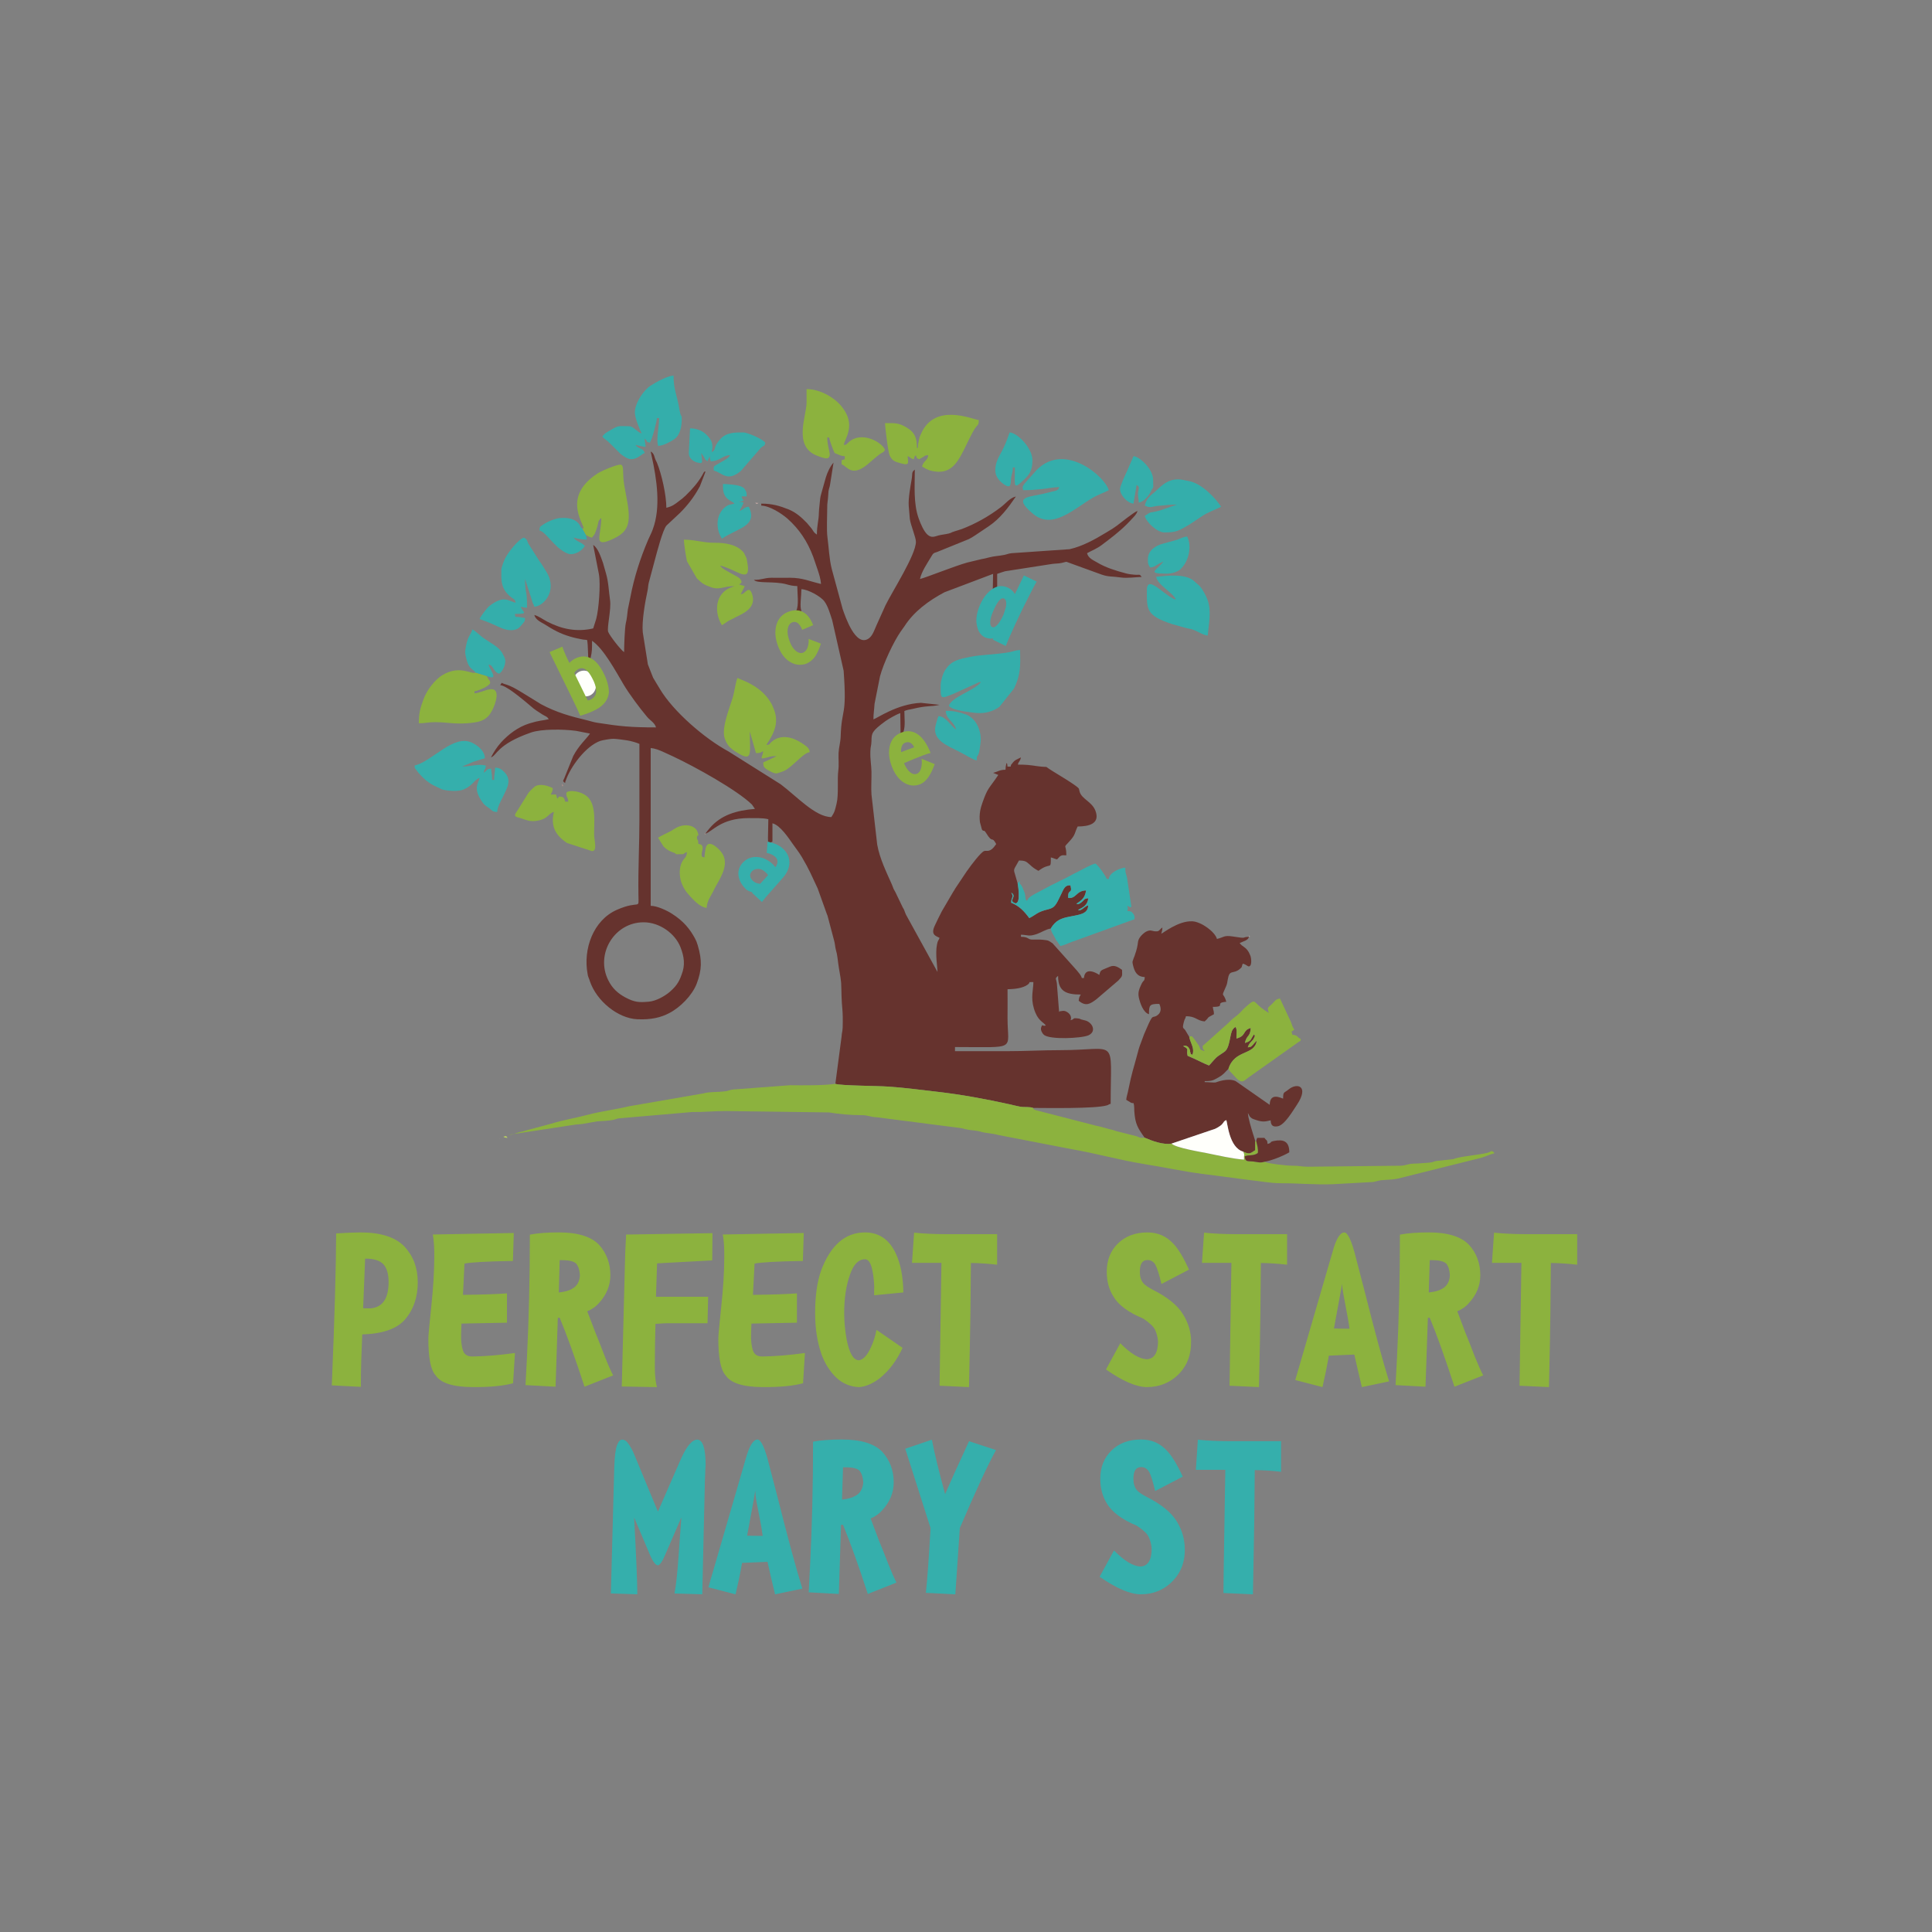 <svg xmlns="http://www.w3.org/2000/svg" id="Layer_1" data-name="Layer 1" viewBox="0 0 800 800"><rect x="0" y="0" width="800" height="800" fill="#808080" stroke="none"/><defs><style> .cls-1 { fill: #b8928d; } .cls-1, .cls-2, .cls-3, .cls-4, .cls-5, .cls-6, .cls-7, .cls-8, .cls-9, .cls-10, .cls-11 { stroke-width: 0px; } .cls-1, .cls-3, .cls-4, .cls-7, .cls-8, .cls-10 { fill-rule: evenodd; } .cls-2 { fill: #35afac; } .cls-3, .cls-6 { fill: #34aeab; } .cls-4 { fill: #b9cf61; } .cls-5 { fill: #cdda94; } .cls-7 { fill: #fffffb; } .cls-8 { fill: #c5a9a6; } .cls-9, .cls-10 { fill: #8cb23e; } .cls-11 { fill: #66332e; } </style></defs><path id="path1136" class="cls-9" d="M172.99,530.9c0,6.28-1.8,11.47-5.35,15.54-3.34,3.81-9.21,5.86-17.65,6.12l-.41,11.06c-.1,2.98-.15,6.53-.15,10.65l-12.04-.62c1.18-28.24,1.75-49.23,1.8-62.92,4.27-.26,7.67-.41,10.08-.41,8.39,0,14.46,1.95,18.21,5.86,3.65,3.91,5.5,8.8,5.5,14.71ZM160.91,530.9c0-3.4-.72-5.86-2.21-7.46-1.49-1.49-3.86-2.26-7.2-2.26h-.31l-.82,20.53c.82.05,1.9.05,3.29.05,4.89-.57,7.25-4.22,7.25-10.86ZM213.23,560.27l-.77,12.5c-4.17,1.13-9.83,1.65-16.87,1.59-8.08-.05-13.12-1.7-15.18-4.84-2.06-2.16-3.04-7.25-3.04-15.28,0-1.13.41-5.61,1.23-13.38.77-7.36,1.18-13.99,1.23-20.01.05-3.91-.15-7.15-.62-9.67l33.54-.62-.36,11.58c-10.8.15-17.49.57-20.06,1.08l-.62,12.96c7.92-.1,13.99-.31,18.21-.62v12.14l-18.83.36-.15,4.17c-.1,2.78.15,5.09.72,6.84.51,1.75,1.8,2.62,3.91,2.62,5.35-.05,11.27-.57,17.65-1.44ZM253.87,569.53l-11.83,4.68c-3.96-12.14-7.41-21.66-10.29-28.55h-.77l-.93,28.55-12.45-.67.57-10.75c.82-16.41,1.23-33.59,1.23-51.55,3.19-.62,7.15-.93,11.99-.93,7.87,0,13.43,1.75,16.67,5.14,3.09,3.45,4.68,7.67,4.68,12.6,0,4.22-1.59,8.08-4.68,11.47-1.29,1.49-2.88,2.62-4.89,3.45l3.45,9c1.29,3.24,2.62,6.53,3.91,9.93,1.29,3.29,2.42,5.81,3.34,7.61ZM240.13,528.07c-.1-2.06-.62-3.65-1.49-4.78-.93-.98-2.88-1.49-5.86-1.49h-1.03l-.36,13.38c2.37-.26,4.22-.72,5.45-1.49,2.06-1.08,3.14-2.93,3.29-5.61ZM295.02,510.63l-.1,11.27-22.84,1.23-.46,13.84h21.61l-.26,10.96h-17.03c-.31,0-1.8.05-4.53.26-.15,5.86-.26,11.78-.26,17.65,0,3.65.31,6.48.87,8.54l-14.56-.26,1.29-50.06c.05-3.34.21-7.67.51-12.86l35.75-.57ZM333.3,560.27l-.77,12.5c-4.17,1.13-9.77,1.65-16.87,1.59-8.08-.05-13.12-1.7-15.18-4.84-2.01-2.16-3.04-7.25-3.04-15.28,0-1.13.41-5.61,1.23-13.38.77-7.36,1.23-13.99,1.23-20.01.05-3.91-.1-7.15-.62-9.67l33.54-.62-.36,11.58c-10.8.15-17.49.57-20.01,1.08l-.67,12.96c7.97-.1,14.04-.31,18.21-.62v12.14l-18.83.36-.15,4.17c-.1,2.78.15,5.09.72,6.84.51,1.75,1.8,2.62,3.91,2.62,5.35-.05,11.27-.57,17.65-1.44ZM374.05,535.17l-12.09,1.18c0-1.8,0-3.04.05-3.6-.15-3.29-.51-5.92-1.08-7.97-.62-2.21-1.54-3.34-2.73-3.34-2.68,0-4.73,2.06-6.17,6.17-1.65,4.53-2.47,9.88-2.47,16.1,0,3.6.36,7.25,1.03,11.01,1.13,5.71,2.83,8.54,5.09,8.54,1.8-.26,3.45-2.06,4.94-5.35,1.03-2.16,1.8-4.58,2.32-7.25l10.8,7.46c-2.37,5.14-5.45,9.31-9.36,12.5-2.93,2.26-5.81,3.55-8.69,3.76-3.55-.15-6.64-1.44-9.21-3.76-2.78-2.62-4.89-5.92-6.33-9.88-1.75-5.04-2.62-10.7-2.62-17.03,0-7.1.82-12.91,2.42-17.44,3.91-10.65,10.03-15.95,18.26-15.95,5.71,0,9.98,2.88,12.71,8.69,2.01,4.27,3.04,9.67,3.14,16.15ZM412.89,523.69c-3.45-.41-7.1-.67-10.86-.72l-.21,21.2c-.1,5.81-.26,15.85-.57,30.2l-12.19-.57c.05-4.37.15-11.37.31-21.04l.46-29.84h-12.19l.87-12.5c3.96.41,8.39.62,13.38.62h20.99v12.66ZM493.19,555.44c.1,5.25-1.44,9.62-4.68,13.12-3.65,3.86-8.23,5.81-13.68,5.81-4.37-.05-10.03-2.52-16.87-7.31l5.92-10.86c4.22,4.27,7.87,6.48,10.96,6.64,3.09-.15,4.63-2.62,4.68-7.41-.15-1.8-.57-3.34-1.23-4.78-.67-1.39-2.32-2.93-4.94-4.68-6.07-2.52-10.13-5.5-12.24-9-1.9-2.98-2.83-6.43-2.83-10.39,0-4.73,1.54-8.64,4.58-11.63,3.14-3.09,7.25-4.63,12.3-4.63,4.32,0,7.92,1.59,10.86,4.84,1.95,2.11,4.06,5.61,6.33,10.55l-11.42,5.97c-.93-4.01-1.8-6.69-2.57-8.08-.77-1.23-1.85-1.85-3.19-1.85-2.16,0-3.19,1.59-3.19,4.84,0,2.01.46,3.55,1.39,4.68.72.87,2.11,1.8,4.06,2.83,6.02,3.04,10.24,6.43,12.5,10.24,2.16,3.5,3.24,7.2,3.29,11.11ZM532.96,523.69c-3.45-.41-7.1-.67-10.86-.72l-.21,21.2c-.05,5.81-.26,15.85-.57,30.2l-12.19-.57c.05-4.37.15-11.37.31-21.04l.46-29.84h-12.19l.87-12.5c3.96.41,8.39.62,13.38.62h20.99v12.66ZM575.2,572l-11.27,2.37c-1.23-5.09-2.26-9.57-3.14-13.48l-10.55.46-.31,1.8c-.51,2.93-1.29,6.69-2.32,11.22l-11.27-2.93c.05-.15.87-3.04,2.52-8.64l12.96-44.55c1.44-5.3,3.09-7.92,4.84-7.92,1.44,0,3.09,3.55,4.84,10.65l3.45,13.27c4.22,16.72,7.61,29.32,10.24,37.76ZM558.79,550.19c-.1-.87-.31-2.26-.62-4.06l-1.95-10.49c-.31-1.7-.46-3.09-.46-4.12,0,0-.26,1.34-.72,3.96l-2.68,14.61c.98.05,2.52.1,4.73.1h1.7ZM614.14,569.53l-11.88,4.68c-3.96-12.14-7.36-21.66-10.24-28.55h-.77l-.98,28.55-12.4-.67.57-10.75c.82-16.41,1.23-33.59,1.23-51.55,3.19-.62,7.15-.93,11.94-.93,7.87,0,13.43,1.75,16.67,5.14,3.14,3.45,4.68,7.67,4.68,12.6,0,4.22-1.54,8.08-4.68,11.47-1.23,1.49-2.88,2.62-4.84,3.45l3.4,9c1.34,3.24,2.62,6.53,3.91,9.93,1.34,3.29,2.47,5.81,3.4,7.61ZM600.36,528.07c-.1-2.06-.57-3.65-1.44-4.78-.98-.98-2.93-1.49-5.86-1.49h-1.03l-.41,13.38c2.42-.26,4.22-.72,5.5-1.49,2.01-1.08,3.09-2.93,3.24-5.61ZM653.09,523.69c-3.5-.41-7.15-.67-10.91-.72l-.21,21.2c-.05,5.81-.26,15.85-.57,30.2l-12.19-.57c.05-4.37.15-11.37.31-21.04l.46-29.84h-12.19l.87-12.5c3.96.41,8.44.62,13.38.62h21.04v12.66Z"></path><g id="g1226"><path id="path1138" class="cls-11" d="M268.66,414.78c-3.91.31-5.76.36-9.77-1.8-3.14-1.7-5.4-3.81-7-7.05-5.45-10.86,2.47-24.03,14.61-24.03,6.74,0,13.12,4.73,15.28,10.34,1.54,3.91,2.01,7.41.46,11.32-1.18,3.5-2.68,5.2-5.09,7.31-2.01,1.65-5.5,3.65-8.49,3.91ZM243.04,264.97c.57,1.08.41,10.19.72,9.11,0-.05.05.26.1.36,1.18-.93.82-.05.67-1.85.67-3.04.62-3.76.62-7.25,4.78,3.19,9.83,12.66,13.07,18.11,2.42,4.06,6.53,9.57,9.72,13.38,1.23,1.49,3.14,2.37,3.7,4.37-10.6,0-14.97-.46-24.18-1.9-1.7-.26-2.88-.67-4.12-.98-7.1-1.7-12.91-3.29-19.34-6.74l-6.59-4.06c-2.83-1.7-5.2-3.34-8.59-4.32-1.59-.46-.62-.93-1.7.51,2.42.15,7.97,4.84,10.34,6.74,4.12,3.4,2.78,2.62,7.31,5.5,1.44.87,1.65.62,2.47,1.85-3.19.72-3.65.41-8.03,1.75-4.63,1.44-8.59,4.42-11.78,7.92-1.7,1.9-2.93,3.86-4.12,6.12,2.42-.67,2.37-5.35,16.62-10.29,4.37-1.49,13.22-1.39,18.62-.67l5.76,1.13c-1.44,2.16-4.63,4.84-6.95,9.31l-3.45,8.54c-.62,1.85-1.29,1.59.1,2.62.1-.93.1-.57.26-1.03,1.9-5.56,8.18-14.25,14.3-16.41.87-.31,4.48-.93,5.5-.87,1.08,0,4.73.51,5.71.67,1.59.26,3.91.93,4.99,1.44v31.18c0,10.34-.57,20.32-.41,31.18.1,6.89.87,2.01-9,6.38-9.72,4.32-13.99,16.26-12.04,26.55.15.82.1.72.36,1.39.1.31.21.62.36.93,0,.1.05.21.1.31s.05.21.1.31c2.83,8.33,11.68,15.43,19.65,15.79,5.71.26,9.77-.72,13.27-2.57,4.48-2.32,9.41-7.25,11.32-12.14,2.16-5.76,2.26-9.72.46-15.85-.41-1.39-.62-1.85-1.23-3.04-1.95-3.55-4.48-6.95-9.52-10.13-1.9-1.23-6.07-3.24-8.75-3.24v-65.34c1.75.15,3.55.87,4.94,1.49l4.37,2.01c9.21,4.32,26.49,13.94,32.62,19.91l1.23,1.8c-7.61.62-14.1,2.47-18.83,8.08-.57.72-1.18,1.39-1.7,2.16,2.93-.77,6.33-6.43,17.95-6.43,3.14.05,5.56-.15,8.13.46l-.15,7.67c.1,2.62-.21,1.23.98,2.06,1.13-.82.82.41.87-2.06v-5.97c3.19.72,6.74,6.17,8.64,8.85,1.39,1.95,2.16,2.88,3.5,5.04,3.19,5.4,4.06,7.72,6.59,13.07l3.5,9.77c.41,1.29.21.46.57,1.49l2.78,10.49c.36,1.29.31,2.16.67,3.6.41,1.7.46,1.54.72,3.55.15,1.08.31,2.78.57,4.17,1.18,6.64.87,5.4,1.08,11.73.1,4.58.67,5.3.46,12.81-.1,2.01-.36,1.95-.46,3.81l-2.57,19.5c2.11.77,17.7.82,21.76,1.13,7.2.46,13.89,1.44,20.53,2.16,10.19,1.18,19.81,2.98,29.68,5.14,1.49.36,3.24.77,4.58,1.03,1.65.31,3.96-.05,5.3.51,5.04,0,25.93.41,30.66-1.08,1.44-.46-.21-.15,1.49-.62,0-28.24,3.34-22.22-20.89-22.22-7.67,0-14.04.41-21.35.41h-22.22v-1.7c26.13,0,21.76,1.65,21.76-11.94.05-4.01,0-7.97,0-11.99,2.73-.05,6.33-.41,8.33-1.9,1.75-1.34-.67-.98,2.37-1.08,0,3.14-1.18,6.33.21,10.91,1.54,5.2,3.76,5.45,4.94,7.05-1.39.62-1.34-1.03-1.95.93-.31.98.51,2.37,1.08,2.88,2.21,2.21,15.85,1.54,18.57.26,3.5-1.65,1.49-5.5-1.54-6.17-2.88-.62-1.39-.67-3.04-.82-2.26-.26-.98.26-2.88.77.57-1.23-.15-2.62-1.34-3.34-.67-.41-1.18-.72-2.47-.46-1.49.26-.31-.05-.93.36l-.93-11.88c-.21-1.85-1.03-1.85.51-3.04,0,6.28,3.09,7.72,9.41,7.72-.57.98-.72,1.08-.87,2.57,3.09,2.62,4.94,1.08,7.2-.51l9.21-7.87c1.95-2.06,1.54-1.9,1.54-4.42-1.44-.98-3.04-2.21-5.09-1.29-3.65,1.59-3.81,1.18-4.32,3.4,0,0-5.92-4.17-6.38,1.29h-.87c-.31-1.18-1.23-2.11-2.01-3.09l-10.08-11.27c-1.75-1.18-1.54-1.23-4.06-1.49-1.9-.21-3.6,0-4.73-.1-1.65-.15-1.23-1.13-4.32-1.13v-.87c3.14.1,3.04.87,6.53-.26,1.9-.67,4.06-2.11,5.76-2.26,2.11-3.55,4.53-4.27,7.61-4.89,3.96-.87,7.82-.93,7.92-4.73-2.01.67-2.73,2.52-4.22,1.9,2.16-1.08,3.91-1.95,4.27-4.84-2.06.26-1.39.57-2.88,1.7-.72.57-1.29.98-2.06.57,2.37-1.49,3.55-2.52,4.01-5.5-4.12.05-4.06,3.55-7.41,3.09-.26-4.06,1.9-1.23.93-5.2-2.32-.21-2.83,1.59-3.86,3.7-2.21,4.68-2.73,5.56-5.35,6.22-4.63,1.08-4.94,2.21-7.82,3.65-2.06-2.78-4.12-5.04-7.51-6.38-.05-2.21,1.29-2.26,0-4.17,2.83,1.65-1.75,3.4,1.95,4.48.57-.41.87-.41,1.13-1.95.05-.41.05-1.75.05-2.21-.05-1.8-.26-2.73-.46-4.27l-1.13-3.91c-.67-2.06-.31-1.7,1.7-5.45,2.52,0,2.98.36,4.37,1.59,1.44,1.34,1.95,1.7,3.7,2.68.72-.46.72-.57,1.54-1.03,3.6-2.11,3.6.41,3.6-4.53,1.34.31,1.23.51,2.57.82l1.23-1.29c1.03-.62,1.08-.41,2.62-.41,0-5.25-1.7-2.42,1.54-6.07,2.32-2.62,1.75-2.98,3.14-5.86,4.63,0,9.41-1.13,7.36-6.53-1.44-3.76-5.61-4.78-6.53-7.82l-.31-1.29c-.57-1.18-9.93-6.64-11.16-7.46-3.96-2.47-.36-1.08-6.22-1.9-3.09-.46-4.42-.62-7.92-.62.46-1.65.87-1.08,1.29-2.98-1.39.72-2.62,1.03-3.55,2.42-.77,1.08-.36.05-.72,1.39h-1.29c-.26-3.34-.82-.1-.82,1.29-2.42,0-3.19.82-5.14,1.29l2.16.87c-3.91,5.81-4.32,5.09-6.53,11.37-.87,2.42-1.49,4.89-1.08,8.18l.82,3.04c.82,1.18.67-.31,1.8,1.54,2.78,4.58,2.16.82,4.12,4.48-2.57,3.86-3.91,2.52-4.94,2.88-1.34.36-5.71,6.17-6.89,7.92-.05.05-.15.15-.21.26-.05.05-.1.15-.15.21l-4.78,7.15c-.51.87-.21.46-.82,1.34l-4.73,8.08c-1.08,2.01-1.8,3.65-2.83,5.76-1.95,4.01.31,4.42,1.9,5.25-.51,1.34-.72.87-1.08,2.78-.77,3.91.21,9.26.21,11.32l-13.02-23.67c-.36-.72-.41-1.03-.62-1.54-.51-1.29-.1-.31-.72-1.44l-3.04-6.33c-.41-.82-.41-.67-.77-1.39-.31-.72-.41-1.13-.72-1.85-2.11-4.78-5.04-10.65-6.07-16.51l-2.37-20.73c-.21-2.88.05-6.43,0-9.36-.05-2.88-.57-5.09-.46-8.54.05-2.16.41-2.16.46-4.27.05-3.19.05-4.01,5.81-8.23,1.18-.87,4.78-2.93,6.12-3.29l.1,7.25c.1,2.01-.36,1.39.77,2.26.93-.82.72,0,.46-1.85.82-2.42.36-5.81.36-8.54,1.13-.51,2.06-.57,3.4-.87,6.22-1.54,7.46-.82,11.16-1.7l-7.72-.82c-9.88.46-18.16,6.43-19.65,6.84,0-2.52.31-3.76.46-6.43l2.26-11.37c1.44-5.4,5.56-14.25,8.64-18.67.67-.98.87-1.18,1.44-2.01,3.96-6.22,10.13-10.7,16.62-14.15l20.12-7.61-.15,8.95c.46,1.7-.21.72,1.03,1.39.93-.77.62,0,.82-1.8v-8.54c.46-.21,2.57-.87,3.24-1.08l19.55-3.04c1.54-.21,2.42-.1,3.91-.41,2.32-.51,1.34-.72,3.4.05l13.17,4.78c2.98,1.03,4.48.67,7.82,1.18,2.78.41,6.12-.15,8.75-.21-1.03-1.39-.67-.72-2.98-.93-.98-.05-2.62-.26-3.65-.57-4.06-1.08-8.28-2.37-11.78-4.48-1.65-.98-3.7-1.75-4.22-3.86,2.16-1.18,4.01-1.85,6.02-3.34,3.7-2.78,7.25-5.45,10.49-8.69l1.7-1.75c.05-.1.1-.21.21-.26.05-.05.1-.15.21-.21.87-.98,1.9-1.85,2.26-3.24-1.34.36-7.31,5.2-8.69,6.22-.1.05-.21.1-.26.15s-.15.15-.26.21l-1.29.87c-.93.57-1.49.87-2.37,1.44-4.68,2.83-9.77,5.71-15.23,6.95l-23.97,1.65c-1.54.15-1.95.51-3.14.72-2.32.46-4.12.46-6.22,1.03-.87.26-2.32.57-3.19.72l-5.81,1.39c-5.25,1.44-17.23,6.28-19.65,6.84.72-3.19,2.93-6.33,4.58-9.11.87-1.39.77-1.59,2.57-2.11l13.07-5.3c1.29-.67,1.49-.82,2.68-1.59l5.61-3.76c4.68-3.14,8.13-7.77,11.22-12.3-2.52.57-4.17,2.88-6.22,4.42-4.94,3.76-10.39,6.84-16.15,9.05l-3.24,1.03c-1.49.46-.72.41-2.16.82-1.44.36-2.98.46-4.32.82-1.75.51-2.78,1.03-4.37-.21-1.59-1.29-3.04-4.68-3.81-6.89-2.21-6.22-1.59-13.48-1.59-20.17-1.49,1.08-.87,1.75-1.34,4.22-.46,2.68-1.39,7.72-1.18,10.7l.46,5.5c.36,2.68,2.52,7.56,2.52,9.47,0,5.35-9.62,20.27-12.6,26.29l-3.7,8.23c-.82,1.75-1.59,4.48-3.4,5.61-5.3,3.4-9.52-9.05-10.65-12.35l-4.48-16.46c-1.08-4.27-1.23-8.9-1.8-13.17-.41-3.14-.1-8.44-.1-11.83-.05-2.57.31-3.29.41-5.56.1-3.14.51-2.37.87-5.09l1.34-8.49c-1.49,1.75-2.52,4.01-3.19,6.17l-1.7,6.02c-.41,1.65-.57,1.65-.77,3.96-.15,1.9-.31,2.42-.41,4.68-.05,3.29-.82,4.99-.82,9-1.39-.93-1.23-1.13-2.21-2.52l-1.95-2.32c-2.37-2.42-4.48-4.32-7.61-5.61-3.65-1.44-6.69-2.37-11.27-2.37v.82c3.55.1,8.44,3.29,10.86,5.4,4.89,4.37,8.23,9.36,10.65,15.79l1.85,5.4c.62,1.85,1.23,3.76,1.39,5.86-4.73-1.08-7.56-2.57-12.81-2.57-2.57.05-5.14,0-7.72,0-3.24.05-3.76.87-7.25.87,1.23,1.65,8.44.41,13.53,1.85,1.39.41,2.83.72,4.42.72,0,2.88.72,8.08-.41,10.13.05.1.05.26.1.36l.31.98c.36.93-.57.1.41.93,1.34-.26.62-.98,1.29-2.26-.77-1.44,0-6.22,0-8.85,2.68.05,8.03,2.98,9.52,5.04,1.54,2.06,2.42,5.35,3.24,7.82l4.73,20.89c1.44,19.6-.87,15.07-1.23,27.32-.1,2.47-.77,4.48-.87,6.79-.1,2.42.21,4.84-.1,7.15-.51,3.86.21,9.98-.72,13.79-.67,2.68-.72,3.4-2.16,5.56-6.64,0-14.46-8.69-20.99-13.58l-21.5-13.53c-10.19-5.5-23.05-16.77-28.45-25.83-.87-1.49-1.95-3.14-2.88-4.78l-2.16-5.5-2.11-13.27c-.46-4.53.98-12.71,1.95-17.13.26-1.23.26-2.32.51-3.34l2.52-9.41c.72-2.68,3.29-12.66,4.84-14.35l5.56-5.2c3.14-3.14,5.76-6.48,7.92-10.44.05-.1.21-.41.31-.51l2.37-6.17c-.67-.21-.77.51-1.39,1.54-1.8,3.14-4.17,5.76-6.74,8.28l-.21.21c-.1.05-.15.15-.26.21-.82.77-1.29,1.18-2.32,1.9-1.85,1.44-2.78,2.21-5.3,2.83,0-5.2-1.9-13.79-3.91-18.73-.36-.82-.15-.15-.57-1.13-.51-1.18-.51-2.26-1.49-3.09-.87-.72.36-.41-.46-.1l.36,1.7c2.11,9.47,3.86,21.14.46,30.25-.62,1.75-1.18,2.62-1.95,4.42-3.29,7.72-5.81,15.59-7.36,23.82l-1.03,4.99c-.21,1.65-.36,3.81-.82,5.61-.46,1.9-.72,9.36-.72,12.04-1.49-.98-6.02-6.89-6.59-8.39-.62-1.65,1.34-9.36.77-13.17-.57-3.76-.57-7.25-1.7-11.11l-1.23-4.32c-.87-2.32-1.95-6.02-4.06-7.41l2.37,12.09c.77,4.17-.05,14.71-1.13,18.62l-1.23,3.86c-6.84,1.59-12.96.31-18.98-2.78-1.7-.87-3.6-2.32-5.4-2.78.51,1.95,2.57,2.88,4.27,3.86,1.8,1.13,3.09,1.95,5.14,2.98,3.29,1.65,7.15,2.73,10.8,3.34l1.59.15Z"></path><path id="path1140" class="cls-11" d="M474.03,471.12c2.98,1.29,7.67,3.04,11.11,2.42l18.06-6.12c4.17-2.06,2.78-2.88,4.58-3.6.51.87,1.08,11.42,7.05,13.07,2.68,1.29,2.98.62,4.94-.62v-3.81l-.51-1.65c-.05-.1-.05-.26-.1-.36l-.21-.62c-.67-2.11-2.21-7.15-2.21-8.95l.46.87c.26.36.15.46.72.98.62.62,1.49.77,2.32,1.08,2.52.82,3.5.67,5.92.1.05,1.95.77,2.83,2.88,2.47,2.93-.46,6.43-6.64,8.08-9.05,5.04-7.67,0-9.16-3.6-6.17-1.85,1.54-2.21.72-2.21,3.76-.62-.1-5.45-2.88-5.56,2.57l-14.1-9.83c-3.29-1.49-7.92.46-8.33.57-.72.1-2.88-.15-4.48-.15v-.41c3.19,0,3.55-.36,5.71-1.54.98-.57,1.44-.87,2.21-1.59l1.9-1.95c2.57-8.13,10.8-5.4,11.73-11.63-.1.05-.21.15-.26.26-.05.05-.21.15-.26.21-.05.1-.15.21-.26.26-.05.1-.15.15-.21.26-.15.15-.57.67-.62.72-.82.77-.57.87-2.11,1.03.77-2.37,2.06-2.47,2.62-3.96.41-1.13.46-.21,0-1.44-1.75,2.26-.72,2.57-3.81,3.6.72-3.5,2.16-2.26,2.42-6.22-3.6,1.03-1.65,3.24-5.92,4.37-.1-1.7.41-3.45-.36-4.78-.82.46-.46.21-1.08.93-1.29,1.49-1.13,6.79-3.04,8.9-.77.82-2.78,1.8-3.91,2.88-1.34,1.29-2.11,2.42-2.98,3.24-2.68-1.03-5.3-2.57-8.85-4.01-.72-2.62.98-2.57-1.85-4.01.93-.41,1.95,0,2.42.87.72,1.13.21.87.51,1.59.46,1.08-.36.41.82,1.13.21-.41.21-.1.36-1.08.26-2.26-1.23-4.17-1.59-6.38l-1.44-2.42c-.05-.1-.1-.21-.15-.26-.87-1.29-1.44-.46-.57-3.7.46-1.59.41-.62.82-2.16,4.12,0,4.53,1.9,7.72,2.16,2.37-2.06.21-1.08,3.86-2.98-.05-1.9-.31-1.34-.46-3.04,5.76,0,.36-1.7,5.56-2.11-1.18-4.48-2.37-1.18-.05-6.48.41-.93.46-1.54.67-2.73.72-4.42,2.11-2.01,4.99-4.37,1.23-1.03.57-.77,1.23-2.21,1.8.41,2.26,1.7,3.04.87.67-.67.51-3.04.15-4.06l-.67-1.49c-1.39-2.42-2.68-2.21-3.81-3.86,1.85-.87,3.45-1.08,3.86-2.57-3.4.05-.15.93-6.74-.15-3.76-.57-3.5.31-6.53,1.03-.77-2.93-6.48-7.15-10.24-7.31-5.76-.26-12.19,4.99-12.81,5.14.26-.98.41-1.23.46-2.57-1.44.98-1.13,1.7-2.88,1.59-1.49-.05-1.9-.87-3.91.15-.77.41-1.95,1.49-2.47,2.26-1.44,2.06-.26,2.16-2.21,7.61-.93,2.57-1.08,2.32-.72,3.91.67,2.83,1.7,4.89,4.89,4.99-.15,2.32-.46.62-1.75,3.76-.51,1.13-1.13,2.62-.72,4.63.46,2.21,1.8,6.33,4.22,7,0-3.86.26-4.27,4.27-4.27.72,1.49.93,3.34-.57,4.53-2.42,1.95-1.75-1.29-4.68,5.61-.31.82-.57,1.23-1.03,2.37l-1.85,4.99c-.31.87-.57,1.8-.77,2.62-2.16,8.23-2.16,6.89-4.12,16.41-.26,1.29-.57,1.9-.67,3.19l1.85,1.13c1.44.67,1.03-.51,1.39,1.23.05.1.1,1.75.1,2.32.36,5.4,1.44,7,4.32,11.06Z"></path><path id="path1142" class="cls-9" d="M523.57,481.05c-1.95.62-2.62.1-4.73-.1-2.32-.26-3.14.31-3.45-2.11,1.8-.82,3.5,0,5.45-1.39.21-1.9-.26-3.09-.67-4.99h-.41v3.81c-1.95,1.23-2.26,1.9-4.94.62.72,1.75.15,1.08.31,3.29-4.58-.31-10.8-1.75-15.38-2.68-1.75-.36-13.27-2.26-14.61-3.96-3.45.62-8.13-1.13-11.11-2.42-2.57.1-1.65-.05-3.55-.67l-8.18-2.06c-1.34-.41-.93-.41-2.68-.77l-4.32-1.18c-.57-.15-.98-.21-1.44-.31l-24.75-6.38c-1.18-.46-.72.05-1.34-.98-1.34-.57-3.65-.21-5.3-.51-1.34-.26-3.09-.67-4.58-1.03-9.88-2.16-19.5-3.96-29.68-5.14-6.64-.72-13.32-1.7-20.53-2.16-4.06-.31-19.65-.36-21.76-1.13-5.14.72-13.48.62-18.78.57l-22.64,1.7c-2.52.1-2.47.62-4.32.82-3.24.41-6.33.1-8.95.87l-30.92,5.35c-3.96,1.03-12.14,2.21-16.31,3.34-5.3,1.44-10.44,2.21-15.79,3.86l-9.77,2.62c-1.44.46-2.42.67-3.7.98-1.8.46-2.01.98-4.17.98l27.06-4.12c1.13-.21,2.32-.21,3.5-.36l6.17-1.08c2.06-.15,4.68-.21,6.64-.62,1.44-.31,1.18-.51,2.78-.67l29.84-2.57c5.3.05,8.9-.41,14.1-.41l42.55.57c4.17.67,8.9,1.13,13.43,1.13,3.04,0,3.5.77,6.38.87l35.19,4.53c1.44.36,1.34.41,3.14.72.77.1,1.85.15,3.04.36,1.34.15,1.8.51,3.14.72,2.42.41,3.91.46,6.17,1.08l30.04,5.81c9.98,1.7,19.96,4.53,29.79,6.12,8.23,1.29,16.51,3.14,24.8,4.17l19.29,2.52c3.24.26,8.13,1.29,12.81,1.29,7.36,0,14.1.67,21.35.41l16.98-.93c.82-.15,2.16-.62,3.14-.72,2.52-.26,4.27-.15,6.69-.62l34.83-8.69c2.06-.62,3.29-1.34,5.4-1.85-1.23-1.7-1.23-.57-3.09-.15-3.5.82-9.36,1.29-12.5,2.11-1.7.41-.46.41-2.78.62l-5.76.62c-1.49.31-1.18.51-2.78.67-2.52.15-3.96.36-6.38.41-2.62.05-3.19.77-5.56.87l-38.43.41c-2.73,0-3.55-.46-6.38-.41-2.32,0-10.24-.87-11.58-1.65Z"></path><path id="path1144" class="cls-2" d="M421.4,365.65c.21,1.54.41,2.47.46,4.27,0,.46,0,1.8-.05,2.21-.26,1.54-.57,1.54-1.13,1.95-3.7-1.08.87-2.83-1.95-4.48,1.29,1.9-.05,1.95,0,4.17,3.4,1.34,5.45,3.6,7.51,6.38,2.88-1.44,3.19-2.57,7.82-3.65,2.62-.67,3.14-1.54,5.35-6.22,1.03-2.11,1.54-3.91,3.86-3.7.98,3.96-1.18,1.13-.93,5.2,3.34.46,3.29-3.04,7.41-3.09-.46,2.98-1.65,4.01-4.01,5.5.77.41,1.34,0,2.06-.57,1.49-1.13.82-1.44,2.88-1.7-.36,2.88-2.11,3.76-4.27,4.84,1.49.62,2.21-1.23,4.22-1.9-.1,3.81-3.96,3.86-7.92,4.73-3.09.62-5.5,1.34-7.61,4.89.36,1.9.77,1.9,1.75,3.86.57,1.18.26.62.98,1.59.46.67.82,1.18,1.23,1.8,1.54-.36,2.42-.77,3.76-1.34l26.96-9.77c0-1.34.05-1.49-.62-2.37-.72-.93-1.03-.93-2.37-1.03.36-1.7.36-.51,0-2.16,1.49.77,1.13.72,1.7.41l-1.85-12.19c-.46-2.01-.67-1.44-.67-4.01-1.9.05-6.64,1.95-6.84,4.68h-.87c-.26-1.03-3.34-5.5-4.68-6.38-1.85.41-5.5,2.52-7.25,3.4-1.29.62-2.32,1.13-3.65,1.9-1.34.72-2.62,1.34-3.7,1.85-.77.36-1.03.51-1.7.87-.72.36-1.34.62-2.01.98l-7.25,3.86c-3.65,2.16-1.54,1.9-3.04,2.52-.67-1.39-.21-.62-.46-2.16-.21-1.29-.36-1.39-.72-2.26-.21-.46-.15-.41-.36-.93-1.39-2.93-1.49-.51-1.03-2.78l-.98.82Z"></path><path id="path1146" class="cls-9" d="M525.73,419.46l.1.15s-.15-.1-.1-.15ZM492.45,429.29c.36,2.21,1.85,4.12,1.59,6.38-.15.98-.15.67-.36,1.08-1.18-.72-.36-.05-.82-1.13-.31-.72.21-.46-.51-1.59-.46-.87-1.49-1.29-2.42-.87,2.83,1.44,1.13,1.39,1.85,4.01,3.55,1.44,6.17,2.98,8.85,4.01.87-.82,1.65-1.95,2.98-3.24,1.13-1.08,3.14-2.06,3.91-2.88,1.9-2.11,1.75-7.41,3.04-8.9.62-.72.26-.46,1.08-.93.77,1.34.26,3.09.36,4.78,4.27-1.13,2.32-3.34,5.92-4.37-.26,3.96-1.7,2.73-2.42,6.22,3.09-1.03,2.06-1.34,3.81-3.6.46,1.23.41.31,0,1.44-.57,1.49-1.85,1.59-2.62,3.96,1.54-.15,1.29-.26,2.11-1.03.05-.05.46-.57.62-.72.05-.1.15-.15.21-.26.1-.05.21-.15.26-.26.05-.05.21-.15.26-.21.05-.1.15-.21.26-.26-.93,6.22-9.16,3.5-11.73,11.63.41,1.18.98,1.29,2.47,3.04,2.98,3.55,3.91,1.95,5.35.93.05-.05.15-.15.26-.21l20.99-14.87c.26-.15.15-.21.82-.46v-.82c-1.65-.62-.93-1.49-3.45-1.7-.21-.87-.05-.67-.41-1.29.05-.05.15-.1.21-.05l1.08-.82c-.57-.67-.41-.46-.82-1.34-.26-.67-.36-1.08-.67-1.85l-4.48-9.62c-1.85.15-2.11,1.08-3.34,2.26-1.85,1.8-1.95,1.13-1.34,3.7-1.18-.77-2.06-1.34-3.29-2.32-3.34-2.68-2.06-3.96-7.25.77l-1.44,1.54c-1.75,1.7-2.21,1.54-4.99,4.37l-10.39,9.31c.15,1.85-.05.77.87,2.11-2.26-.51-1.65-.77-2.42-2.26l-1.95-2.78c-1.18-1.39-.77-1.18-2.01-.93Z"></path><path id="path1148" class="cls-10" d="M316.04,311.02c-.26,2.93-2.47,3.76,2.78,2.32,1.08-.26,1.59-.21,2.78-.21l-5.56,2.57c.05,1.59.05,2.16,2.52,3.5,2.73,1.44,2.98,1.08,4.22.72,2.62-.82,3.14-1.34,5.14-2.98l3.4-3.04c1.54-1.29,2.32-2.06,3.96-2.47-.15-1.65-1.18-2.32-3.14-3.65-3.81-2.57-8.69-3.86-12.45-.77-1.7,1.39-.46,1.23-2.37,1.44,3.34-4.99,5.56-9.57,2.78-15.59-.41-.98-.46-1.18-.98-2.01-2.32-3.81-5.5-6.28-9.62-8.33-1.49-.72-2.78-1.13-4.12-1.8-.77,1.49-1.23,5.92-2.11,8.59-1.39,4.37-4.01,10.91-3.45,15.28.26,1.65,1.29,3.76,2.42,4.84,1.13,1.13,2.83,2.16,4.32,2.98,5.09,2.73,3.91-1.13,3.91-9.52l2.57,8.95c1.75,0,1.85-.21,2.98-.82Z"></path><path id="path1150" class="cls-3" d="M389.51,283.7c0,5.86-.31,5.92,5.61,3.45l9.67-4.37c.41-.15,0-.26,1.39-.36-2.21,3.29-12.3,6.22-13.27,9.83,1.13,1.65,6.22,2.32,8.85,2.68,3.86.57,6.69.57,10.24-1.13.87-.46,1.23-.67,1.85-1.13l6.07-7.61c2.73-5.81,2.62-9.05,2.47-15.9-1.95.05-2.57.57-4.63.93-6.17,1.03-11.52.98-16.05,1.9-4.58.93-7.67,1.54-9.98,4.99l-.36.46c-.98,1.54-1.85,4.58-1.85,6.28Z"></path><path id="path1152" class="cls-9" d="M380.09,185.44h-.41c0-4.32-1.03-6.43-4.06-8.28-3.5-2.21-5.2-1.95-9.16-1.95,0,1.13,1.23,12.04,1.95,13.43,1.08,2.21,2.16,2.52,4.53,3.19,3.76,1.08,3.14-.05,2.88-2.93,1.44.51.93.87,2.57,1.29.26-1.18.21-.98.87-1.7.36,1.49.15.93,1.29,1.7l1.65-.93c1.03-.62.62-.67,2.16-.77-.21,2.37-1.85,2.06-2.57,4.68.82.51,2.32,1.34,3.14,1.59,7.72,2.16,10.86-1.8,14.1-8.28,1.18-2.32,3.4-7.25,4.84-9.31,1.18-1.65,1.39-.98,1.44-3.24-2.57-.21-18.37-7.51-24.03,5.92-.41,1.03-.51.93-.82,2.57-.21,1.03-.36,1.65-.36,3.04Z"></path><path id="path1154" class="cls-9" d="M333.99,166.66c0,5.56-5.76,18.26,4.42,22.07,3.14,1.18,6.07,2.37,4.89-2.32-.31-1.29-.77-3.55-.77-5.25h.82c.1,1.03,1.34,4.37,1.7,5.2.77,1.7.21,1.03,1.7,1.7.1.05.46.21.62.26.46.15.87.51,2.42.57v1.29c-1.7.46-1.23.1-1.29,2.11,2.37.67,4.22,6.17,12.09-1.18.93-.87,1.75-1.44,2.78-2.32.26-.21.21-.21.72-.57l.51-.36c1.49-.98.93-.21,1.85-1.54-.77-2.83-9.52-8.28-15.13-3.14l-.21.21c-1.13.93-.26.67-1.75.82.57-2.62,4.53-7.56.41-14.1l-.51-.77c-3.14-4.63-9.67-8.23-15.28-8.23v5.56Z"></path><path id="path1156" class="cls-3" d="M423.67,202.98c3.24,0,4.89-.21,7.67-.46,2.32-.21,4.99-.82,7.25-.82-.41,1.65-1.34,1.39-5.2,2.42-7.1,1.9-14.56,1.08-5.76,8.54,8.18,7,16.93-1.95,25.11-6.69,2.06-1.18,4.27-1.9,6.38-2.98-1.49-5.56-18.16-20.17-29.79-8.44l-5.25,5.86c-.82,1.34-.72,1.13-.41,2.57Z"></path><path id="path1158" class="cls-2" d="M171.68,316.98c.21,2.06-.15.51.72,1.85.21.31.87,1.18,1.13,1.44.77.93,1.9,2.06,2.78,2.78,1.03.82,1.9,1.44,3.04,2.06l3.76,1.8c2.42.62,6.79.98,9.11-.1,3.65-1.65,4.32-4.12,6.38-4.68-.51,2.32-3.04,4.42,1.49,10.49.67.87,1.54,1.39,2.57,2.11,1.13.93,1.29,1.44,3.24,1.49,0-1.85,1.44-4.53,2.32-6.22,1.8-3.76,3.86-7.05.57-10.34-1.03-1.03-1.9-1.75-3.76-1.8-.05,1.85-.41,2.68-.41,5.09h-.87c0-2.37-.26-2.93-.41-4.68-2.06.15-1.49.67-2.98,1.7.21-2.42.62-.57.82-2.98-3.5-.82-5.86.41-9.83.41l4.78-2.01c1.8-.46,2.78-.98,4.63-1.39,0-2.93-2.73-5.2-5.14-6.38-7.82-3.91-16.46,7.61-23.92,9.36Z"></path><path id="path1160" class="cls-9" d="M201.62,279.94l-4.73-1.44c-1.49.98-6.43-3.4-13.84,1.13-2.88,1.8-6.28,6.02-7.67,9.88-1.23,3.4-1.95,5.4-1.95,9.98,2.73,0,3.81-.46,6.79-.46,5.35.05,7.31.82,13.27.46,1.39-.1,2.01-.21,3.09-.36,3.04-.41,5.4-1.65,6.79-4.27l.62-1.08c1.03-2.11,3.76-9.26-1.39-8.33-1.75.31-4.12,1.49-6.12,1.65v-.87c1.23-.1,3.91-1.29,4.89-1.9,3.14-1.9.82-2.47.26-4.37Z"></path><path id="path1162" class="cls-10" d="M298.09,234.16c7.15,1.65,13.17,8.28,11.32-1.49-.31-1.75-.15-1.29-.82-2.62-.62-1.29-.57-1.29-1.59-2.21-2.32-2.21-6.53-3.14-11.01-3.09-4.68.05-8.18-1.29-12.81-1.29,0,1.59.93,7.56,1.29,8.95l4.06,7.05c2.32,2.26,3.04,2.68,6.07,3.76,3.45,1.18,4.84-.51,9.52-.51l-2.16.82c-1.34.62-2.62,1.7-3.45,2.93-2.68,3.86-1.59,9.41.46,12.45.72-.46,1.23-.87,2.01-1.39,1.13-.77,1.29-.72,2.52-1.34.72-.36.46-.26,1.13-.62,3.34-1.59,8.23-3.81,7-8.85-.93-3.6-2.16-2.37-2.98-1.7-.98.82-.51.72-1.95,1.08l1.7-3.4-2.37-.67c.87-.57.57-.26,1.08-1.03-.46-1.8-1.95-2.21-4.22-3.5-1.75-1.08-3.65-1.75-4.78-3.34Z"></path><path id="path1164" class="cls-3" d="M207.59,235.85c0,4.17-.46,8.03,4.22,11.58,1.08.82,1.34.57,1.75,2.11-2.62-.26-4.58-3.6-10.96,1.44-.93.72-3.5,4.06-4.01,5.35.51.26,3.4,1.08,7.31,2.98.57.26.77.36,1.18.51,2.21,1.08,5.35,1.7,7.41.41.62-.36,1.23-1.13,1.7-1.7,1.23-1.44,1.08-1.18,1.23-2.62-1.18-.26-1.44-.21-2.62-.41-1.59-.26-1.18.46-1.65-1.29,6.22,0,3.19-.57,2.52-2.98,1.03.21,1.29.41,2.57.41,0-8.59-.82-4.89-.82-11.94l2.78,8.69c.51,2.11.62,1.23,1.03,2.83,3.7-.1,9.72-6.43,5.2-14.15-1.08-1.75-1.95-3.29-3.19-4.94l-4.48-7.05c-.77-1.7-.26-1.49-1.8-2.47-2.16.57-6.53,5.97-7.87,8.75-.41.82-1.49,3.65-1.49,4.48Z"></path><path id="path1166" class="cls-3" d="M265.67,179.47c-1.65-.41-3.4-2.98-5.14-2.98-4.73,0-4.17-.51-8.03,1.8-1.44.82-2.21,1.18-3.09,2.47.72.98,1.7,1.29,3.4,3.04l.21.21,3.86,3.86c.67.57.15.15.72.57,2.47,1.8,4.06,2.32,6.69.82.31-.21.98-.62,1.29-.87,1.54-.93-.36-.15,1.39-.77-.62-2.21-2.47-1.49-3.86-3.4,1.23.26,2.88.72,4.27.82l-.51-3.4c1.85,1.29,0,1.08,2.21,1.7,1.18-1.8,2.88-9.16,2.98-10.24h.87c0,3.81-1.23,8.18-.46,11.52,2.26-.05,5.14-1.7,6.69-2.73,2.57-1.75,3.14-5.5,3.14-8.39,0-2.16-.31-.21-.93-3.76-1.03-6.33-2.47-8.28-2.47-14.2-2.06.05-5.86,1.95-7.67,3.04-.51.31-.93.57-1.59.98-.21.1-.57.36-.77.51l-.46.36c-2.98,2.62-5.76,7.36-5.5,10.8.15,2.21,1.95,6.59,2.78,8.23Z"></path><path id="path1168" class="cls-9" d="M229.35,336.23c-1.34,5.66.41,9.52,5.5,12.86l10.29,3.34c2.37,0,.87-4.53.87-6.79-.05-4.73.93-11.99-2.52-15.49-2.88-2.93-9-3.19-9-1.65,0,1.85.67,1.34.82,3.45h-1.29c-.26-1.18-.57-2.01-1.75-2.06-1.08-.05-.36-.41-1.49.87l-.57-1.8c-.36,0-.98.05-1.18.05h-.57l-.41-.05c.51-1.03.72-1.13.87-2.57-1.9-1.03-5.35-2.11-7.51-.67l-.21.21c-.1.05-.15.15-.26.21l-1.29,1.23c-.05.1-.31.36-.41.46-.57.62-.15.15-.57.72l-4.42,7.1c-2.11,2.78-.51,2.52,1.7,3.24,1.8.62,3.29,1.29,5.56,1.08,5.56-.57,5.25-3.09,7.82-3.76Z"></path><path id="path1170" class="cls-9" d="M241.03,218.77l1.54,2.73c1.29.67,1.23.82,2.57,1.13.62-.93.77-.82,1.23-1.8.26-.62.57-1.54.77-2.16.77-2.16.26-2.98,1.85-4.17,0,1.75-.31,3.96-.57,5.86-.41,2.93-1.13,5.66,4.53,3.19,6.48-2.83,8.49-5.61,6.89-15.23l-1.39-7.61c-.82-5.04.1-7.92-1.39-8.28-1.13-.31-7.46,2.26-9.52,3.55-14.35,9.26-6.48,19.91-5.81,22.79h-.72Z"></path><path id="path1172" class="cls-10" d="M272.47,346.87l2.32,3.7c1.59,1.44,2.16,1.75,4.27,2.52,2.01.77-1.18.62,3.24.62,1.39,0,.36-.36,2.16-.87-.21,2.42-.98,2.11-2.01,4.01-1.29,2.37-1.18,5.76-.41,8.23.82,2.47,2.01,4.27,3.76,6.07.05.1.1.21.21.26,1.65,1.75,4.12,4.32,6.59,4.53.21-2.93,1.49-4.48,2.68-6.74.51-1.03.62-1.39,1.13-2.26,2.52-4.42,5.97-9.98,1.85-14.61-1.44-1.65-5.4-5.2-6.12-.77-.21,1.18-.41,2.32-.41,3.45-.31-.05-1.13.1-1.18-1.03-.15-1.54,1.65-4.22-1.39-4.53-.05-2.52-.57-1.29-.57-2.57.05-1.95,1.13.36.31-2.26-.93-2.93-5.35-3.81-8.95-1.8-.51.31-.67.41-1.08.62-.72.46-.51.41-1.34.82-1.59.82-3.65,1.75-5.04,2.62Z"></path><path id="path1174" class="cls-3" d="M478.76,238.84c.26,3.19,7.46,6.95,8.08,9.41-4.22-1.03-11.94-10.86-11.94-3.86,0,7.87-.51,10.49,10.65,14.1l5.35,1.49c.72.21,1.39.31,2.11.46,2.68.62,4.78,2.52,7.1,2.73.36-4.73,1.65-9.93-.1-14.82-.62-1.65-2.01-4.37-3.29-5.71l-.21-.21-2.52-2.21c-4.01-2.73-10.6-1.85-15.23-1.39Z"></path><path id="path1176" class="cls-3" d="M474.03,209.36c2.52,1.23,3.04.26,6.02.05,2.73-.21,4.63-.46,7.25-.46l-7,2.42c-4.99,1.34-2.93.05-6.28,2.26.62,2.57,5.09,6.84,8.13,6.84,4.84,0,5.76-.57,10.39-3.29l4.89-3.24c2.52-1.8,5.81-2.88,8.23-4.12-2.68-3.96-7.97-9.41-13.02-10.55-1.13-.26-1.9-.36-2.83-.57-5.56-1.08-8.75,2.26-11.37,4.78-1.44,1.34-3.55,2.32-4.42,5.86Z"></path><path id="path1178" class="cls-3" d="M285.22,187.6c-.05,2.11,1.8,3.45,3.5,3.91,3.04.82,1.7-.57,1.7-3.91.05.1.15.1.15.26l.87,1.29c.93,1.59.31,1.03,1.54,1.85.41-1.54.41-.51.82-2.11l.46,2.11c3.91,0,4.78-2.47,8.08-2.52-.93,1.39-1.95,1.85-3.6,2.78-3.81,2.26-3.14,1.39-3.19,3.6,3.6.82,5.45,4.94,11.22.15l8.33-9.62c1.44-1.23,1.34-.31,1.8-2.06-1.29-1.75-7.67-4.27-9-4.27-3.5,0-7-.1-9.62,2.73-3.29,3.6-1.49,4.53-3.6,5.4.72-3.14.31-4.99-2.62-7.61-1.7-1.49-4.06-2.21-6.33-2.21l-.51,10.24Z"></path><path id="path1180" class="cls-3" d="M395.88,302.07c-2.26-1.54-4.06-5.3-7.25-5.56-.46,1.03-.77,2.21-1.13,3.55-1.9,6.38,5.04,8.8,9.52,11.11,2.57,1.29,6.22,3.6,7.41,3.7.05-2.57.31-1.03.98-3.34.26-.82.41-2.88.62-4.12.51-4.27-1.54-10.08-6.38-11.68-2.57-.87-4.63-1.39-8.03-1.39.1,3.65,3.55,4.42,4.27,7.72Z"></path><path id="path1182" class="cls-3" d="M412.14,194.85c0,2.52,1.8,4.48,3.65,5.76,3.34,2.26,2.57-1.03,2.93-3.04.31-1.85.67-1.8.67-4.01h.87c0,6.79-.82,9.31,2.62,6.12,2.78-2.52,4.63-4.12,4.63-9.11s-6.12-11.27-9.41-11.52c-.67,1.39-.72,2.78-3.14,7.56-1.29,2.52-2.83,4.68-2.83,8.23Z"></path><path id="path1184" class="cls-7" d="M485.14,473.53c1.34,1.7,12.86,3.6,14.61,3.96,4.58.93,10.8,2.37,15.38,2.68-.15-2.21.41-1.54-.31-3.29-5.97-1.65-6.53-12.19-7.05-13.07-1.8.72-.41,1.54-4.58,3.6l-18.06,6.12Z"></path><path id="path1186" class="cls-3" d="M196.89,278.5l4.73,1.44c5.92,2.42.05-4.01.82-4.78l.87.36c1.29,1.34,1.59,2.98,3.4,3.45,1.49-.98,2.78-3.91,2.47-5.86-.05-.57-.93-2.21-1.34-2.93-1.54-2.47-4.84-4.01-7.15-5.66-2.11-1.39-3.45-3.04-5.09-3.91-.31,1.34-1.34,2.62-1.9,4.06-.41,1.08-1.08,4.12-1.08,5.35.05,1.39.77,4.17,1.29,5.14,1.13,2.16,1.9,1.8,2.98,3.34Z"></path><path id="path1188" class="cls-3" d="M299.37,201.69c0,5.35,3.81,5.61,4.73,6.84l-2.42.57c-5.2,2.52-5.71,9.52-2.73,13.94,6.64-4.48,14.97-5.14,11.11-13.22-2.16.15-1.9,1.18-3.86,1.7.51-.98,1.44-2.37,1.7-3.45l-2.11-.41c1.7-.05.98.1,2.11-.41-.67-1.03-.51-.46-.82-1.7h2.11c0-1.34-.05-1.8-.67-2.78-.36-.62-.26-.46-.82-.87-.82-.67.51.26-.51-.31-1.39-.82-6.12-1.18-7.82-1.18v1.29Z"></path><path id="path1190" class="cls-3" d="M242.58,221.5l-1.54-2.73c-.05-.1-.15-.36-.21-.26-.46,1.08-.15-4.68-8.9-4.01-2.32.21-5.56,1.65-7.31,2.93-1.08.77-1.13.57-1.23,2.21,2.78.72,5.92,6.74,10.86,9.21l1.23.51c2.47.57,5.61-1.29,6.69-3.34-1.75-1.8-3.4-1.65-4.68-3.4,1.8.41,3.24.82,5.56.82-.26-1.08-.21-.72-.46-1.95Z"></path><path id="path1192" class="cls-3" d="M475.32,231.58c0,2.11.05,1.85.87,3.4,1.65-.1,2.11-.62,3.6-1.49l1.95-1.03c-2.47,3.65-7.46,5.09,1.29,5.09,2.01,0,4.37-.62,5.81-1.85l.41-.46c3.19-3.34,4.27-9.36,2.32-13.07-2.21.21-2.83,1.03-4.89,1.54l-5.04,1.39c-3.24.82-6.33,2.88-6.33,6.48Z"></path><path id="path1194" class="cls-3" d="M463.79,202.52c0,2.52,3.04,5.81,5.56,6.02l1.29-7.72c1.7.98.57,1.54.57,3.86,0,.98.31,1.75.31,3.4,2.01-.15,4.17-2.78,4.94-4.42,1.44-2.93,1.03-.41,1.03-4.94s-5.56-9.62-8.13-9.83l-2.83,6.53c-.62,1.23-2.73,5.81-2.73,7.1Z"></path><path id="path1196" class="cls-11" d="M520.18,472.45c.41,1.9.87,3.09.67,4.99-1.95,1.39-3.65.57-5.45,1.39.31,2.42,1.13,1.85,3.45,2.11,2.11.21,2.78.72,4.73.1,2.26-.21,8.18-2.52,10.29-3.91,0-4.58-2.42-5.45-6.38-4.68-2.16.46-.46.67-2.62,1.23-.15-1.95-.36-1.13-1.29-2.52h-2.98c-.31.57-.21.46-.41,1.29Z"></path><path id="path1198" class="cls-7" d="M237.64,283.24c2.16,8.23,10.03,5.3,9.05-.26-1.44-8.39-10.55-5.66-9.05.26Z"></path><path id="path1200" class="cls-4" d="M208.42,470.7l.57.31c.57.15.57.1,1.18.15-.62-.87-.51-.87-1.75-.46Z"></path><path id="path1202" class="cls-8" d="M313.06,208.54c.46.41,1.54-.62.51-.26-.05,0-1.23-.46-.51.26Z"></path><path id="path1204" class="cls-1" d="M232.75,325.11c0,1.03.72.1.31,0,0,0-.31-1.23-.31,0Z"></path><polygon id="polygon1206" class="cls-8" points="517.25 387.36 517.19 387.88 517.61 387.88 517.25 387.36"></polygon><polygon id="polygon1208" class="cls-1" points="292.07 345.69 292.12 345.18 291.71 345.18 292.07 345.69"></polygon><path id="path1210" class="cls-8" d="M220.4,254.63l.1-.1s-.15.05-.1.1Z"></path><path id="path1212" class="cls-9" d="M245.15,225.15l.15-.1s-.21.1-.15.1Z"></path><path id="path1214" class="cls-5" d="M206.72,471.58l.15-.1c-.05,0-.21.05-.15.1Z"></path><path id="path1216" class="cls-2" d="M315.53,373.52l-4.12-3.81.15-.26c-.98-.21-1.85-.62-2.52-1.08-1.65-1.59-2.73-3.29-3.14-5.2-.46-2.16.05-4.01,1.44-5.71,1.8-2.06,4.06-2.88,6.95-2.52,1.85.26,3.65,1.13,5.35,2.57.46.41.93.93,1.44,1.59,1.23-1.8,1.13-3.24-.15-4.37-.98-.82-2.16-1.34-3.45-1.54l.36-4.63c2.62.46,4.63,1.34,6.12,2.62,1.9,1.65,2.88,3.6,2.93,5.86,0,2.11-.82,4.17-2.47,6.12-.67.82-1.34,1.59-1.95,2.26l-2.01,2.26c-.72.77-1.85,2.06-3.4,3.86-.72.87-1.23,1.54-1.54,1.95ZM318.05,362.36c-.36-.51-.77-.98-1.23-1.34-.98-.87-1.95-1.29-2.98-1.23-1.13.05-2.01.41-2.57,1.08-.62.72-.82,1.44-.57,2.21.15.62.57,1.29,1.29,1.85.67.57,1.59.93,2.78,1.03l3.29-3.6Z"></path><path id="path1218" class="cls-9" d="M249.88,278.61c1.49,2.88,2.21,5.56,2.26,8.03-.26,3.04-2.06,5.45-5.45,7.25-1.8.93-3.96,1.8-6.43,2.47-.51-1.29-1.65-3.7-3.4-7.31l-9.31-19.03,5.3-2.26c.82,2.32,1.8,4.58,2.93,6.74h0c.72-.77,1.54-1.39,2.37-1.8,2.47-1.23,4.84-1.18,7.1.21,1.7,1.03,3.24,2.98,4.63,5.71ZM245.3,280.97c-.82-1.65-1.7-2.88-2.68-3.65-.93-.67-1.85-.82-2.88-.41-.82.41-1.49.98-1.95,1.75l5.56,11.37c.26,0,.72-.1,1.34-.41,1.7-.93,2.42-2.37,2.11-4.32-.15-1.23-.62-2.68-1.49-4.32Z"></path><path id="path1220" class="cls-9" d="M339.91,266.52c-.57,1.9-1.34,3.6-2.21,5.09-.93,1.39-2.16,2.47-3.76,3.19-2.68.93-5.2.51-7.56-1.23-1.8-1.34-3.19-3.34-4.22-6.07-1.18-3.14-1.39-5.97-.72-8.59.77-2.78,2.47-4.63,5.04-5.61,2.93-1.08,5.4-.72,7.46,1.13,1.08,1.03,2.01,2.52,2.78,4.42l-4.53,1.95c-1.08-2.68-2.47-3.7-4.06-3.14-1.08.41-1.75,1.39-1.95,2.88-.21,1.39.05,3.09.82,5.09.62,1.7,1.44,2.93,2.37,3.76,1.08.93,2.11,1.23,3.19.87.98-.46,1.65-1.29,1.95-2.52.31-1.03.41-2.06.31-3.19l5.09,1.95Z"></path><path id="path1222" class="cls-9" d="M387.04,316.42c-1.65,4.63-3.65,7.41-6.07,8.33-2.42.93-4.78.62-7.05-.93-1.95-1.34-3.5-3.5-4.63-6.43-1.23-3.29-1.49-6.22-.77-8.85.72-2.57,2.32-4.32,4.84-5.25,2.47-.93,4.78-.62,6.95.98,1.95,1.44,3.6,3.96,5.04,7.51-.77.21-1.7.46-2.78.87-2.47.93-5.25,2.06-8.23,3.34.51,1.29,1.13,2.37,1.95,3.24,1.13,1.18,2.26,1.59,3.34,1.18.93-.36,1.54-1.23,1.85-2.62.26-1.29.31-2.47.1-3.6l5.45,2.21ZM378.55,309.42c-.41-.87-.93-1.44-1.59-1.85-.62-.31-1.29-.36-2.11-.05-.98.36-1.54,1.29-1.75,2.78-.05.36,0,.77.05,1.13l5.4-2.01Z"></path><path id="path1224" class="cls-6" d="M429.27,240.84c-.93,1.49-2.88,5.3-5.92,11.42-2.32,4.84-4.12,8.69-5.35,11.52l-1.54,3.7-5.35-2.62.26-.51c-1.08.21-2.21.05-3.4-.36-1.85-.87-3.04-2.57-3.5-5.25-.46-2.26-.05-4.99,1.29-8.18,1.13-2.62,2.62-4.68,4.42-6.12,2.26-1.85,4.58-2.21,7-1.18,1.23.51,2.26,1.44,3.09,2.73l3.7-7.72,5.3,2.57ZM415.54,254.48c.41-1.23.77-2.32,1.03-3.34.26-1.85-.05-2.98-.82-3.29-1.29-.57-2.78,1.18-4.53,5.3-.72,1.65-1.08,3.04-1.18,4.12-.1,1.34.21,2.16.87,2.42s1.44-.21,2.37-1.29c.72-.93,1.49-2.21,2.26-3.91Z"></path></g><path id="path1497" class="cls-2" d="M292.18,606.74c0,.21-.07.83-.14,2.08,0,1.25-.07,2.5-.14,3.67l-1.11,47.68-11.5-.35c.62-3.12,1.18-8.18,1.66-15.11l1.18-16.36-6.45,14.9c-1.32,3.19-2.43,4.85-3.26,4.92-1.04-.07-2.22-1.73-3.53-4.92l-6.31-14.9c.83,15.94,1.32,26.54,1.32,31.81l-10.95-.35,1.39-51.91c.14-4.78.55-7.97,1.18-9.49.55-1.52,1.25-2.29,2.08-2.29s1.52.35,2.15,1.11c1.18,1.46,2.29,3.47,3.19,5.82l9.49,22.87,9.08-20.79c2.56-6.03,4.99-9.01,7.21-9.01s3.47,3.53,3.47,10.6ZM332.24,657.82l-11.3,2.36c-1.25-5.06-2.29-9.56-3.12-13.45l-10.53.42-.35,1.8c-.49,2.98-1.32,6.65-2.36,11.23l-11.23-2.91c0-.14.83-3.05,2.5-8.66l12.96-44.63c1.46-5.27,3.12-7.9,4.85-7.9,1.46,0,3.12,3.53,4.85,10.6l3.47,13.31c4.23,16.77,7.62,29.39,10.26,37.84ZM315.81,635.98c-.14-.9-.35-2.29-.62-4.09l-2.01-10.47c-.28-1.73-.42-3.12-.42-4.16,0,0-.28,1.32-.69,3.95l-2.7,14.69c.97,0,2.5.07,4.71.07h1.73ZM371.19,655.32l-11.85,4.71c-3.95-12.2-7.42-21.69-10.26-28.62h-.83l-.9,28.62-12.48-.69.55-10.74c.83-16.49,1.25-33.68,1.25-51.63,3.19-.62,7.21-.9,11.99-.9,7.9,0,13.45,1.73,16.7,5.13,3.12,3.47,4.71,7.69,4.71,12.61,0,4.23-1.59,8.11-4.71,11.5-1.25,1.46-2.91,2.63-4.85,3.47l3.4,9.01c1.32,3.19,2.63,6.51,3.95,9.91,1.32,3.33,2.43,5.82,3.33,7.62ZM357.46,613.81c-.14-2.08-.62-3.67-1.52-4.78-.9-.97-2.91-1.46-5.89-1.46h-.97l-.42,13.38c2.43-.28,4.23-.76,5.48-1.52,2.08-1.04,3.12-2.98,3.33-5.61ZM412.42,600.43c-3.74,6.86-8.73,17.67-14.97,32.3l-1.87,27.45-12.2-.62c.62-5.61,1.25-14.55,1.94-26.82l-10.47-32.85,11.02-3.74c1.11,5.82,2.98,13.38,5.48,22.52,1.52-3.53,4.78-10.81,9.91-21.9l11.16,3.67ZM490.6,641.25c.14,5.2-1.46,9.63-4.71,13.1-3.6,3.88-8.18,5.82-13.65,5.82-4.37-.07-10.05-2.5-16.91-7.28l5.96-10.88c4.23,4.3,7.83,6.51,10.95,6.65,3.05-.14,4.64-2.63,4.64-7.42-.14-1.8-.55-3.4-1.25-4.85-.62-1.39-2.29-2.91-4.92-4.64-6.03-2.5-10.12-5.54-12.27-9.01-1.87-2.98-2.84-6.45-2.84-10.4,0-4.78,1.52-8.66,4.64-11.71,3.12-3.05,7.21-4.57,12.27-4.57,4.37,0,7.97,1.59,10.88,4.85,1.94,2.08,4.09,5.61,6.38,10.53l-11.44,5.96c-.97-4.02-1.8-6.72-2.56-8.04-.83-1.25-1.87-1.87-3.26-1.87-2.15,0-3.19,1.59-3.19,4.85,0,1.94.49,3.53,1.39,4.64.76.9,2.08,1.8,4.09,2.84,6.03,3.05,10.26,6.45,12.54,10.26,2.15,3.53,3.19,7.21,3.26,11.16ZM530.45,609.44c-3.47-.42-7.14-.69-10.88-.69l-.21,21.21c-.07,5.75-.28,15.87-.55,30.22l-12.2-.55c0-4.37.14-11.44.28-21.07l.49-29.94h-12.2l.83-12.48c3.95.42,8.46.62,13.38.62h21.07v12.68Z"></path></svg>